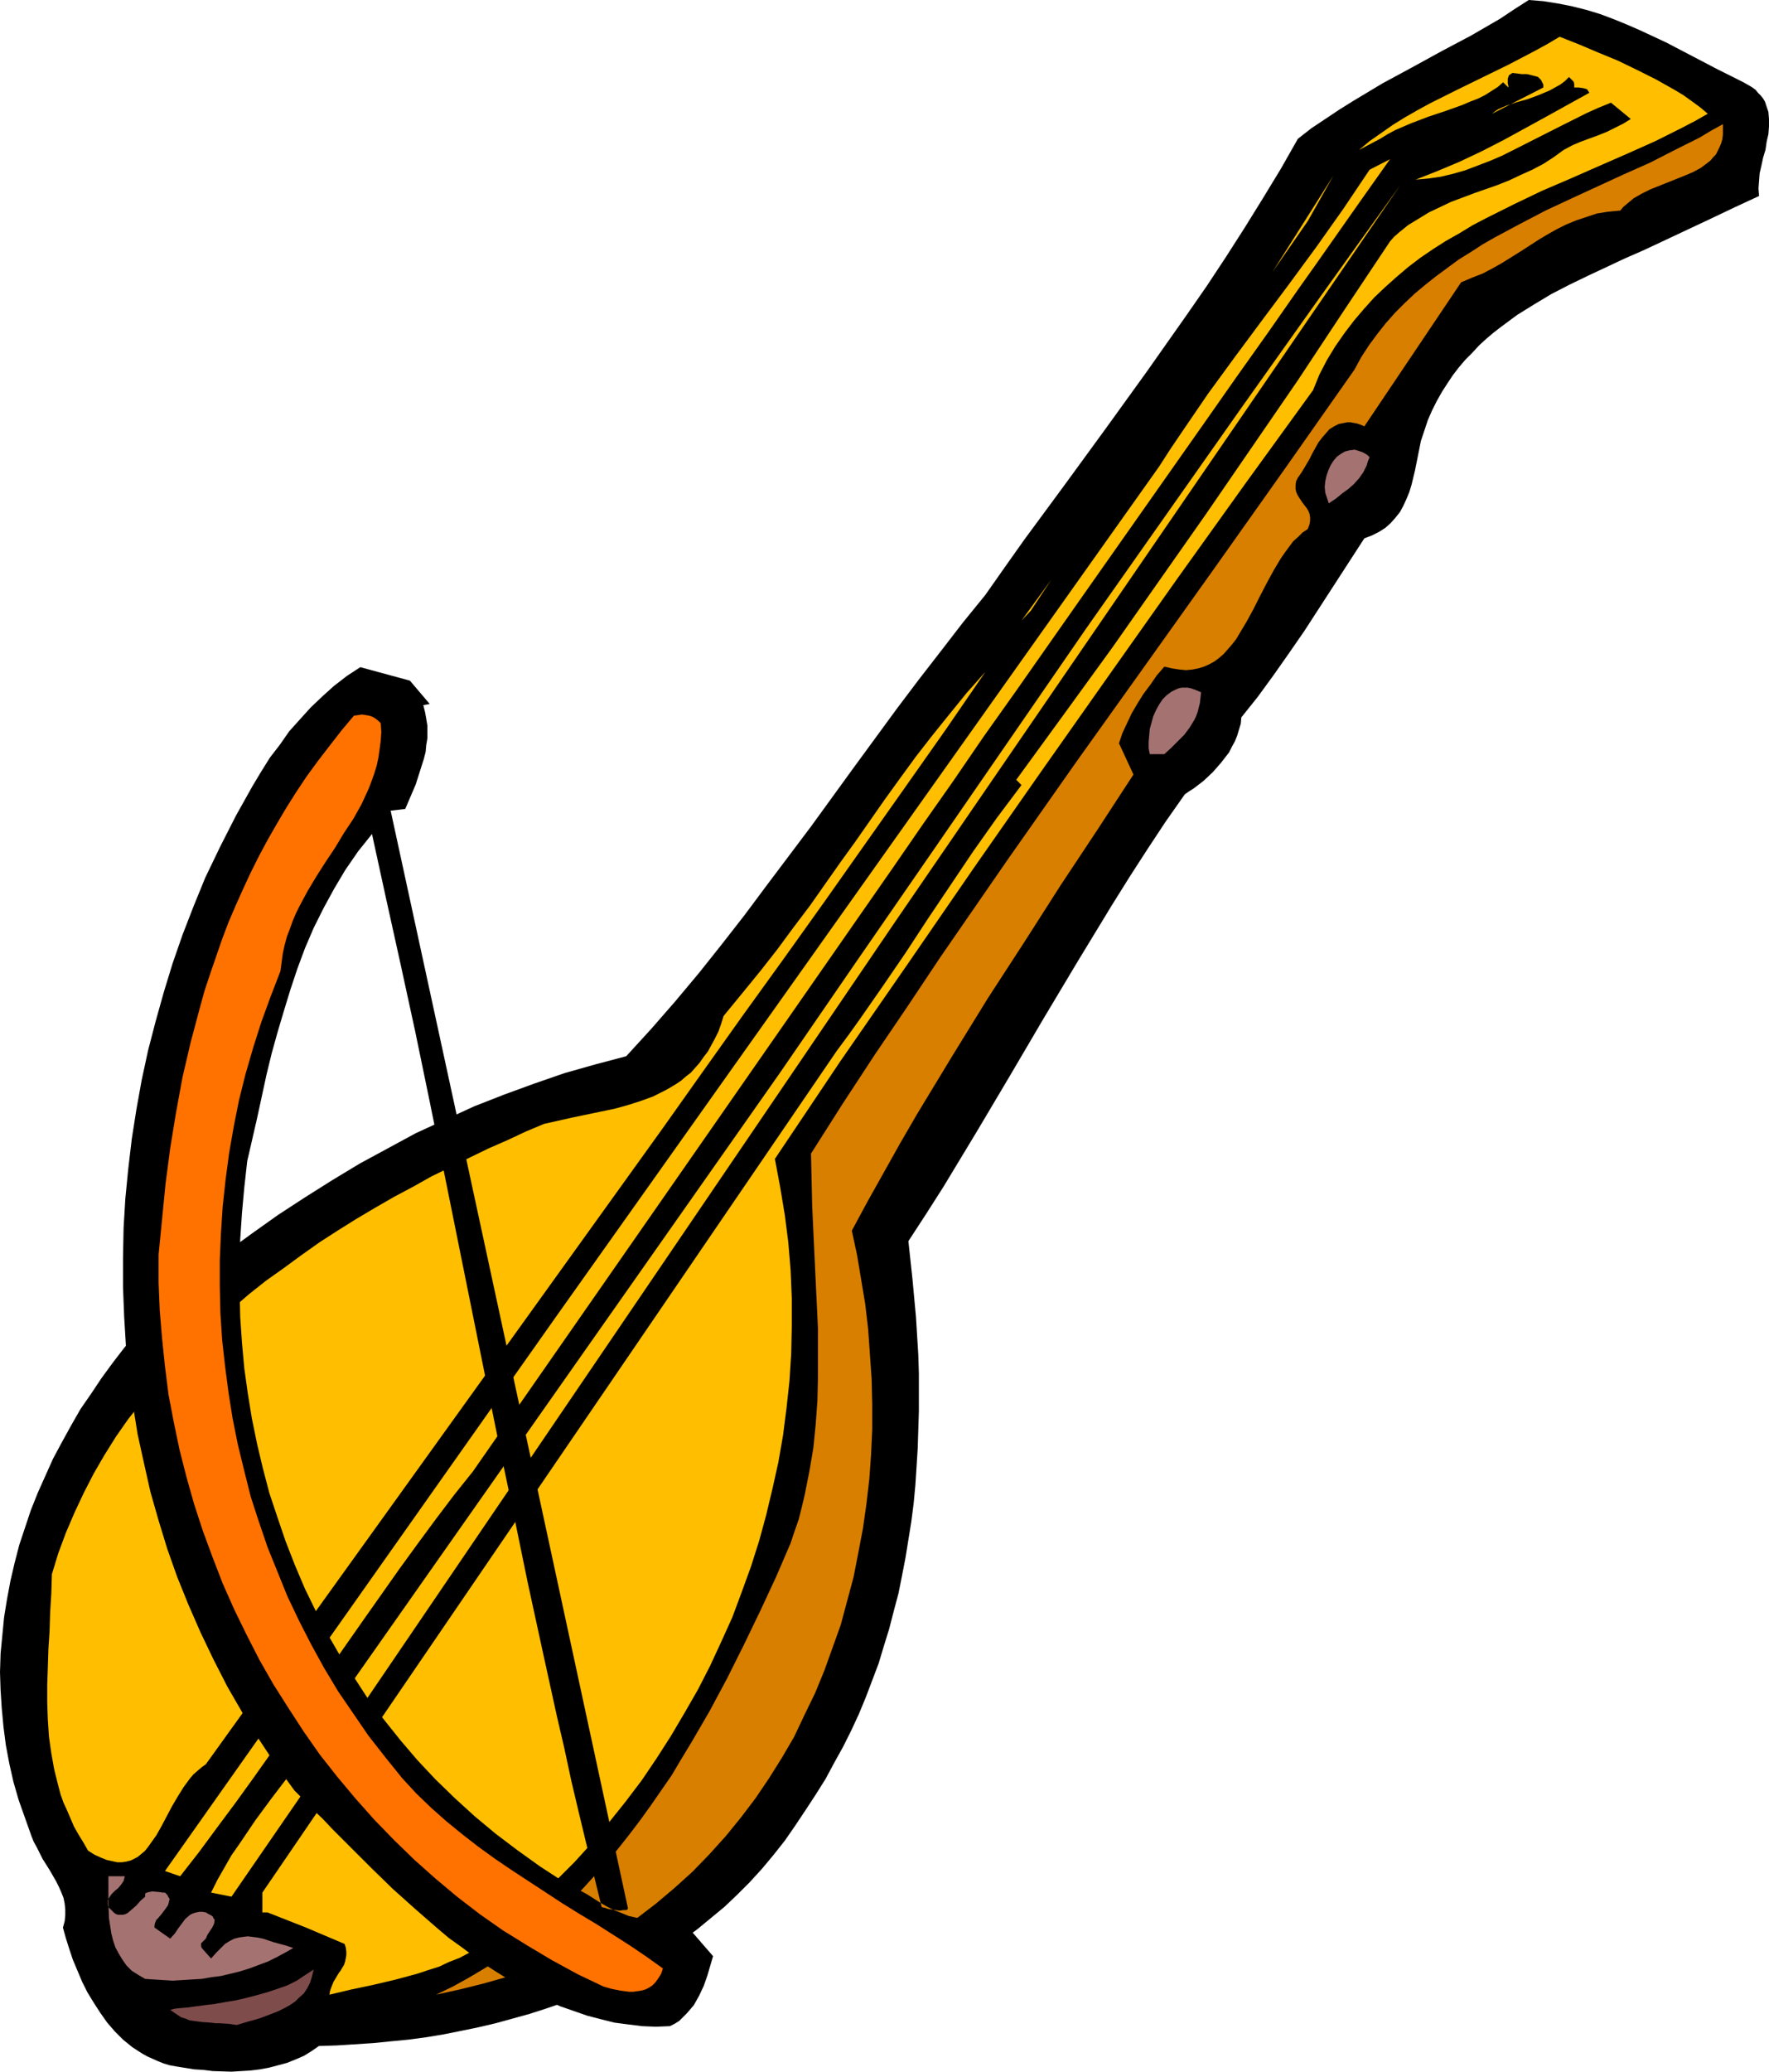 <?xml version="1.0" encoding="UTF-8" standalone="no"?>
<svg
   version="1.0"
   width="129.724mm"
   height="151.855mm"
   id="svg16"
   sodipodi:docname="Instrument.wmf"
   xmlns:inkscape="http://www.inkscape.org/namespaces/inkscape"
   xmlns:sodipodi="http://sodipodi.sourceforge.net/DTD/sodipodi-0.dtd"
   xmlns="http://www.w3.org/2000/svg"
   xmlns:svg="http://www.w3.org/2000/svg">
  <sodipodi:namedview
     id="namedview16"
     pagecolor="#ffffff"
     bordercolor="#000000"
     borderopacity="0.25"
     inkscape:showpageshadow="2"
     inkscape:pageopacity="0.0"
     inkscape:pagecheckerboard="0"
     inkscape:deskcolor="#d1d1d1"
     inkscape:document-units="mm" />
  <defs
     id="defs1">
    <pattern
       id="WMFhbasepattern"
       patternUnits="userSpaceOnUse"
       width="6"
       height="6"
       x="0"
       y="0" />
  </defs>
  <path
     style="fill:#000000;fill-opacity:1;fill-rule:evenodd;stroke:none"
     d="m 483.183,22.783 1.131,0.646 1.131,0.646 1.131,0.808 0.646,0.808 0.808,0.808 0.646,0.808 0.485,0.808 0.323,0.969 0.323,0.969 0.323,0.969 0.162,1.939 v 2.101 l -0.162,2.101 -0.485,2.101 -0.323,2.262 -0.646,2.101 -0.485,2.262 -0.485,2.101 -0.162,2.101 -0.162,2.101 0.162,2.101 -6.626,3.07 -6.787,3.232 -13.413,6.302 -5.171,2.424 -5.171,2.262 -10.342,4.847 -5.01,2.424 -5.01,2.585 -4.848,2.908 -4.686,2.908 -4.363,3.232 -2.101,1.616 -2.101,1.777 -1.939,1.777 -1.939,2.101 -1.939,1.939 -1.778,2.101 -1.616,2.101 -1.616,2.424 -1.454,2.262 -1.454,2.585 -1.293,2.585 -1.131,2.585 -0.97,2.908 -0.97,2.908 -0.808,4.04 -0.808,4.04 -0.97,4.04 -0.646,2.101 -0.808,1.939 -0.808,1.777 -0.97,1.777 -1.293,1.616 -1.293,1.454 -1.454,1.293 -1.778,1.131 -1.939,0.969 -2.101,0.808 -16.645,25.692 -4.363,6.302 -4.202,5.979 -4.363,5.979 -4.525,5.655 -0.162,1.777 -0.485,1.616 -0.485,1.616 -0.646,1.616 -0.808,1.454 -0.808,1.616 -1.131,1.454 -1.131,1.454 -2.262,2.585 -2.586,2.424 -2.747,2.101 -1.293,0.808 -1.131,0.808 -5.333,7.594 -5.01,7.594 -5.01,7.756 -4.848,7.756 -9.534,15.673 -9.373,15.673 -9.211,15.673 -9.211,15.512 -9.373,15.512 -4.848,7.594 -4.848,7.433 1.131,10.503 0.97,10.503 0.646,10.503 0.162,5.171 v 5.171 5.171 l -0.162,5.171 -0.162,5.171 -0.323,5.171 -0.323,5.009 -0.485,5.171 -0.646,5.009 -0.808,5.009 -0.808,5.009 -0.97,5.009 -0.97,4.847 -1.293,4.847 -1.293,5.009 -1.454,4.686 -1.454,4.847 -1.778,4.686 -1.778,4.686 -1.939,4.686 -2.101,4.524 -2.262,4.524 -2.424,4.363 -2.424,4.524 -2.747,4.363 -2.747,4.201 -2.909,4.363 -2.909,4.201 -3.07,3.878 -3.232,3.878 -3.394,3.716 -3.394,3.393 -3.555,3.393 -3.717,3.07 -3.717,3.07 -3.878,2.908 -3.878,2.585 -4.04,2.585 -4.04,2.424 -4.202,2.262 -4.363,2.101 -4.363,2.101 -4.363,1.777 -4.363,1.777 -4.686,1.616 -4.525,1.454 -4.686,1.293 -4.686,1.293 -4.848,1.131 -4.686,0.97 -4.848,0.969 -4.848,0.808 -4.848,0.646 -5.01,0.485 -4.848,0.485 -5.01,0.323 -5.01,0.323 -5.01,0.162 -2.101,1.454 -2.101,1.293 -2.262,0.969 -2.424,0.97 -2.424,0.646 -2.424,0.646 -2.586,0.485 -2.586,0.323 -2.586,0.162 -2.747,0.162 -5.171,-0.162 -2.586,-0.323 -2.586,-0.162 -5.01,-0.808 -1.778,-0.323 -1.616,-0.485 -1.616,-0.646 -1.454,-0.646 -1.454,-0.646 -1.454,-0.808 -2.747,-1.777 -2.586,-2.101 -2.262,-2.262 -2.101,-2.424 -1.939,-2.747 -1.778,-2.747 -1.778,-2.908 -1.454,-2.908 -1.293,-3.07 -1.293,-3.07 -0.97,-2.908 -0.97,-3.07 -0.808,-2.908 0.485,-1.777 0.162,-1.616 v -1.616 l -0.162,-1.616 -0.323,-1.616 -0.646,-1.616 -0.646,-1.454 -0.808,-1.616 -1.778,-3.07 -1.939,-3.07 -1.616,-3.232 -0.808,-1.454 -0.646,-1.616 -1.778,-5.009 -1.778,-5.009 L 3.717,493.634 2.586,488.625 1.616,483.454 0.97,478.445 0.485,473.275 0.162,468.266 0,463.257 l 0.162,-5.171 0.485,-5.009 0.485,-5.009 0.808,-5.009 0.97,-5.171 1.131,-4.847 1.293,-5.009 1.616,-4.847 1.616,-4.847 1.939,-4.847 2.101,-4.686 2.101,-4.686 2.424,-4.524 2.586,-4.686 2.586,-4.524 2.909,-4.201 2.909,-4.363 3.07,-4.201 3.232,-4.201 3.394,-4.04 3.555,-3.878 3.555,-3.878 3.878,-3.555 6.787,-5.655 7.11,-5.494 7.11,-5.171 7.272,-5.171 7.434,-4.847 7.434,-4.686 7.757,-4.686 7.757,-4.201 7.757,-4.201 8.08,-3.716 8.08,-3.716 8.242,-3.232 8.403,-3.07 8.403,-2.908 8.565,-2.424 8.565,-2.262 6.949,-7.594 6.626,-7.594 6.626,-7.918 6.302,-7.918 6.302,-8.079 6.141,-8.241 12.282,-16.32 5.979,-8.241 5.979,-8.241 11.958,-16.32 5.979,-7.918 6.141,-7.918 5.979,-7.756 6.302,-7.756 5.333,-7.594 5.494,-7.756 11.312,-15.35 11.312,-15.512 11.312,-15.673 11.15,-15.835 5.494,-7.918 5.333,-8.079 5.171,-8.079 5.01,-8.079 5.01,-8.241 4.686,-8.241 3.717,-2.908 3.878,-2.585 3.878,-2.585 3.878,-2.424 8.08,-4.847 8.08,-4.363 8.242,-4.524 8.242,-4.363 8.08,-4.686 3.878,-2.585 L 423.715,0 l 4.04,0.323 4.04,0.646 4.04,0.808 3.878,0.969 3.717,1.131 3.878,1.454 3.555,1.454 3.717,1.616 7.272,3.393 7.11,3.716 7.11,3.716 z"
     id="path1" />
  <path
     style="fill:#ffbf00;fill-opacity:1;fill-rule:evenodd;stroke:none"
     d="m 473.326,31.509 -3.394,1.939 -3.717,1.939 -7.434,3.716 -7.595,3.393 -7.757,3.393 -8.08,3.555 -7.918,3.393 -7.757,3.716 -7.757,3.878 -3.717,1.939 -3.717,2.262 -3.717,2.101 -3.555,2.262 -3.555,2.424 -3.394,2.585 -3.232,2.747 -3.07,2.747 -3.07,2.908 -2.909,3.232 -2.747,3.232 -2.586,3.393 -2.586,3.716 -2.262,3.716 -2.101,4.04 -1.778,4.363 -9.373,12.927 -9.373,12.927 -18.746,26.176 -18.746,26.5 -18.907,26.823 -18.746,26.823 -18.584,26.984 -18.584,26.823 -18.099,26.984 1.454,7.756 1.293,7.756 0.97,7.594 0.646,7.756 0.323,7.756 v 7.594 l -0.162,7.756 -0.485,7.594 -0.808,7.433 -0.97,7.594 -1.293,7.433 -1.616,7.271 -1.778,7.433 -1.939,7.11 -2.262,7.11 -2.586,7.11 -2.586,6.948 -3.07,6.786 -3.07,6.625 -3.394,6.625 -3.717,6.463 -3.717,6.302 -4.04,6.302 -4.04,5.979 -4.525,5.979 -4.525,5.655 -4.686,5.655 -4.848,5.332 -5.171,5.171 -5.171,5.171 -5.333,4.847 -5.494,4.524 -2.586,2.101 -2.747,1.777 -2.747,1.616 -2.747,1.454 -2.909,1.131 -2.747,1.293 -3.07,0.969 -2.909,0.97 -5.979,1.616 -6.141,1.454 -6.141,1.293 -6.141,1.454 0.162,-0.969 0.323,-0.97 0.323,-0.808 0.323,-0.808 0.97,-1.616 0.485,-0.808 0.485,-0.646 0.97,-1.616 0.323,-0.969 0.162,-0.808 0.162,-0.969 v -0.97 l -0.162,-1.131 -0.323,-0.97 -10.666,-4.524 -10.666,-4.201 h -1.454 v -5.494 l 159.176,-233.163 3.232,-4.363 3.232,-4.524 6.302,-9.049 6.302,-9.21 6.141,-9.372 6.302,-9.372 6.302,-9.372 6.626,-9.372 3.394,-4.524 3.394,-4.524 -1.454,-1.454 13.413,-18.42 13.251,-18.259 12.928,-18.42 12.928,-18.42 12.766,-18.582 12.766,-18.582 12.605,-19.067 6.464,-9.695 6.464,-9.695 1.131,-1.293 1.293,-1.131 2.586,-2.101 2.909,-1.777 2.909,-1.777 3.07,-1.454 3.07,-1.454 6.464,-2.424 3.232,-1.131 3.232,-1.131 3.232,-1.293 3.07,-1.454 3.232,-1.454 3.07,-1.616 2.747,-1.777 2.909,-2.101 2.424,-1.293 2.262,-0.969 4.848,-1.777 2.424,-0.969 2.262,-1.131 2.262,-1.131 2.101,-1.293 -5.494,-4.524 -3.555,1.454 -3.232,1.454 -6.787,3.393 -13.413,6.786 -3.232,1.616 -3.394,1.454 -3.394,1.293 -3.394,1.293 -3.394,0.969 -3.394,0.808 -3.394,0.485 -3.555,0.323 6.141,-2.424 6.141,-2.585 6.141,-2.908 5.979,-3.07 11.797,-6.463 11.958,-6.625 -0.323,-0.485 -0.323,-0.485 -0.485,-0.162 -0.646,-0.162 -1.131,-0.162 h -1.293 v -0.485 -0.485 l -0.162,-0.646 -0.646,-0.646 -0.323,-0.323 -0.323,-0.323 -1.131,1.131 -1.293,0.969 -1.454,0.808 -1.454,0.808 -3.07,1.293 -3.07,1.131 -2.909,0.808 -2.909,0.969 -1.131,0.485 -1.131,0.485 -0.97,0.646 -0.808,0.646 14.221,-7.271 v -0.808 l -0.323,-0.646 -0.323,-0.646 -0.323,-0.323 -0.485,-0.485 -0.485,-0.162 -1.293,-0.323 -1.293,-0.323 h -1.454 l -1.293,-0.162 -1.293,-0.162 -0.485,0.323 -0.485,0.323 -0.162,0.485 -0.162,0.485 v 1.293 l 0.162,0.646 v 0.485 l -1.454,-1.454 -1.454,1.293 -1.778,1.131 -1.778,1.131 -1.939,0.969 -2.101,0.808 -2.262,0.969 -4.525,1.616 -4.848,1.616 -4.686,1.777 -2.262,0.969 -2.262,0.969 -2.101,1.131 -2.101,1.293 -5.818,3.07 2.909,-2.424 3.232,-2.262 3.232,-2.262 3.394,-2.101 3.394,-1.939 3.555,-1.939 7.11,-3.555 7.272,-3.555 7.272,-3.555 7.11,-3.716 3.555,-1.939 3.555,-2.101 5.333,2.101 5.333,2.262 5.494,2.262 5.333,2.585 5.171,2.585 5.171,2.908 2.424,1.454 2.262,1.616 2.424,1.777 z"
     id="path2" />
  <path
     style="fill:#d87f00;fill-opacity:1;fill-rule:evenodd;stroke:none"
     d="m 449.086,58.331 -3.394,0.323 -3.07,0.485 -2.909,0.969 -2.909,0.969 -2.747,1.131 -2.586,1.293 -2.586,1.454 -2.424,1.454 -5.01,3.232 -5.171,3.232 -2.586,1.454 -2.747,1.454 -2.909,1.131 -3.07,1.293 -26.826,39.911 -1.131,-0.485 -0.97,-0.323 -0.97,-0.162 -0.808,-0.162 h -0.808 l -0.808,0.162 -1.616,0.323 -1.293,0.646 -1.293,0.808 -0.97,1.131 -1.131,1.293 -0.97,1.293 -1.616,2.908 -0.808,1.616 -1.616,2.747 -0.808,1.293 -0.808,1.131 -0.485,0.97 -0.162,1.131 v 0.969 l 0.162,0.808 0.323,0.808 0.485,0.808 0.97,1.454 1.131,1.454 0.485,0.808 0.323,0.808 0.162,0.97 v 0.969 l -0.162,0.969 -0.485,1.293 -1.454,0.97 -1.293,1.293 -1.293,1.131 -2.262,3.07 -1.131,1.616 -1.939,3.232 -1.939,3.555 -1.939,3.716 -1.778,3.555 -1.939,3.555 -1.939,3.232 -0.97,1.616 -1.131,1.454 -1.131,1.293 -1.131,1.293 -1.293,1.131 -1.293,0.969 -1.454,0.808 -1.454,0.646 -1.616,0.485 -1.616,0.323 -1.778,0.162 -1.778,-0.162 -2.101,-0.323 -2.101,-0.485 -2.101,2.424 -1.778,2.585 -1.939,2.585 -1.616,2.585 -1.616,2.747 -1.293,2.747 -1.293,2.747 -0.97,2.908 v -0.162 l 4.04,8.725 -10.019,15.35 -10.181,15.35 -10.019,15.673 -10.181,15.674 -9.858,15.997 -9.696,15.997 -4.686,8.079 -4.525,8.079 -4.525,8.079 -4.363,8.079 1.454,6.786 1.131,6.786 1.131,6.786 0.808,6.948 0.485,6.948 0.485,6.948 0.162,6.948 v 6.948 l -0.323,6.948 -0.485,6.786 -0.808,6.948 -0.97,6.786 -1.293,6.786 -1.293,6.625 -1.778,6.625 -1.778,6.625 -2.262,6.302 -2.262,6.302 -2.586,6.302 -2.909,5.979 -2.909,6.14 -3.394,5.817 -3.555,5.655 -3.717,5.494 -4.04,5.332 -4.202,5.171 -4.525,5.009 -4.686,4.847 -5.01,4.524 -5.171,4.363 -5.494,4.201 -5.656,3.878 -5.818,2.908 -5.979,2.585 -6.141,2.424 -6.141,2.262 -6.302,2.101 -6.302,1.777 -6.464,1.616 -6.626,1.454 4.686,-2.262 4.363,-2.424 4.363,-2.585 4.202,-2.585 4.04,-2.908 4.04,-3.07 3.717,-3.07 3.878,-3.232 3.555,-3.393 3.555,-3.555 3.394,-3.716 3.394,-3.716 3.232,-3.878 3.07,-3.878 3.07,-4.04 2.909,-4.04 2.909,-4.201 2.909,-4.201 2.586,-4.363 2.747,-4.524 5.171,-8.887 4.848,-9.049 4.686,-9.372 4.525,-9.372 4.363,-9.372 4.04,-9.372 1.131,-3.393 1.131,-3.232 0.808,-3.232 0.808,-3.393 1.293,-6.463 1.131,-6.625 0.646,-6.463 0.485,-6.625 0.162,-6.625 v -6.625 -6.625 l -0.323,-6.786 -0.646,-13.573 -0.323,-6.948 -0.323,-7.11 -0.162,-7.11 -0.162,-7.11 8.726,-13.735 8.888,-13.573 9.211,-13.573 9.05,-13.573 9.373,-13.573 9.373,-13.573 19.069,-27.146 9.696,-13.573 9.696,-13.573 19.23,-26.984 19.23,-27.146 19.069,-27.146 1.939,-3.555 2.101,-3.232 2.262,-3.07 2.424,-3.07 2.586,-2.908 2.747,-2.747 2.747,-2.585 2.909,-2.424 3.07,-2.424 3.07,-2.262 3.07,-2.262 3.394,-2.101 3.232,-2.101 3.394,-1.939 6.949,-3.716 7.11,-3.716 7.272,-3.393 14.382,-6.625 7.272,-3.232 6.949,-3.555 6.787,-3.393 3.232,-1.939 3.232,-1.777 v 1.454 1.454 l -0.162,1.293 -0.323,1.131 -0.485,1.131 -0.485,0.969 -0.485,0.969 -0.808,0.808 -0.646,0.808 -0.808,0.646 -1.939,1.454 -2.101,1.131 -2.262,0.969 -4.848,1.939 -4.848,1.939 -2.262,1.131 -2.262,1.293 -1.939,1.616 -0.97,0.808 z"
     id="path3" />
  <path
     style="fill:#ffbf00;fill-opacity:1;fill-rule:evenodd;stroke:none"
     d="m 247.571,240.273 -116.513,167.399 -5.171,6.463 -5.01,6.625 -5.01,6.786 -5.171,7.11 -5.01,7.11 -5.01,7.11 -10.181,14.542 -10.019,14.704 -10.181,14.381 -5.01,6.948 -5.171,6.948 -5.01,6.786 -5.171,6.625 -4.202,-1.454 108.11,-153.18 167.417,-235.91 3.232,-5.009 3.394,-5.009 6.949,-10.18 7.434,-10.18 7.434,-10.018 7.595,-10.18 7.595,-10.341 7.434,-10.503 7.272,-10.826 5.656,-2.908 -8.242,11.634 -8.403,11.957 -4.202,5.979 -4.363,6.14 -8.565,12.28 -8.726,12.28 -8.726,12.442 -17.614,25.045 -17.614,25.045 -8.726,12.442 -8.726,12.442 -8.726,12.28 -8.403,12.28 -8.403,11.957 z"
     id="path4" />
  <path
     style="fill:#ffbf00;fill-opacity:1;fill-rule:evenodd;stroke:none"
     d="M 352.611,75.459 369.579,48.636 362.468,61.24 Z"
     id="path5" />
  <path
     style="fill:#ffbf00;fill-opacity:1;fill-rule:evenodd;stroke:none"
     d="m 248.702,254.492 -165.963,243.989 -18.584,26.984 -5.656,-1.131 1.778,-3.555 1.939,-3.393 1.939,-3.393 2.262,-3.232 4.363,-6.463 4.525,-6.14 4.686,-6.14 4.363,-6.14 2.262,-3.07 2.101,-3.232 1.939,-3.232 1.939,-3.232 123.624,-175.963 21.331,-31.024 21.331,-30.862 21.17,-30.701 21.17,-30.701 21.493,-30.539 21.493,-30.539 21.816,-30.701 10.989,-15.35 11.15,-15.512 v 0 z"
     id="path6" />
  <path
     style="fill:#a57272;fill-opacity:1;fill-rule:evenodd;stroke:none"
     d="m 379.598,126.681 -0.485,1.131 -0.323,1.131 -0.97,1.939 -1.131,1.616 -1.454,1.616 -1.454,1.293 -1.778,1.293 -1.778,1.454 -1.939,1.293 -0.485,-1.454 -0.485,-1.454 -0.162,-1.616 0.162,-1.616 0.323,-1.454 0.485,-1.454 0.646,-1.454 0.808,-1.293 0.97,-1.131 1.131,-0.808 1.131,-0.646 1.293,-0.323 1.293,-0.162 0.646,0.162 1.454,0.485 0.646,0.323 0.808,0.485 z"
     id="path7" />
  <path
     style="fill:#ffbf00;fill-opacity:1;fill-rule:evenodd;stroke:none"
     d="M 311.564,132.336 292.819,157.704 Z"
     id="path8" />
  <path
     style="fill:#ffbf00;fill-opacity:1;fill-rule:evenodd;stroke:none"
     d="m 283.123,171.924 8.242,-11.311 -5.656,8.564 z"
     id="path9" />
  <path
     style="fill:#ffbf00;fill-opacity:1;fill-rule:evenodd;stroke:none"
     d="m 280.214,174.832 -3.07,5.655 z"
     id="path10" />
  <path
     style="fill:#ffbf00;fill-opacity:1;fill-rule:evenodd;stroke:none"
     d="m 183.739,312.5 -126.694,176.286 -1.131,0.808 -1.131,0.97 -1.131,0.969 -0.97,1.131 -1.778,2.424 -1.616,2.585 -1.616,2.747 -1.454,2.747 -1.454,2.747 -1.454,2.585 -1.616,2.262 -0.808,1.131 -0.808,0.97 -0.97,0.808 -0.97,0.808 -0.97,0.485 -0.97,0.485 -1.293,0.323 -1.131,0.162 h -1.293 l -1.454,-0.323 -1.454,-0.323 -1.616,-0.646 -1.778,-0.808 -1.778,-1.131 -1.293,-2.262 -1.293,-2.101 -1.293,-2.262 -0.97,-2.262 -0.97,-2.262 -0.97,-2.101 -0.808,-2.262 -0.646,-2.424 -1.131,-4.524 -0.808,-4.524 -0.646,-4.524 -0.323,-4.847 -0.162,-4.686 v -4.847 l 0.162,-4.847 0.162,-5.009 0.323,-5.009 0.162,-5.171 0.323,-5.332 0.162,-5.332 1.778,-5.817 2.101,-5.655 2.424,-5.655 2.586,-5.494 2.747,-5.332 2.909,-5.009 3.232,-5.171 3.394,-4.847 3.717,-4.686 3.717,-4.686 4.04,-4.524 4.04,-4.363 4.363,-4.201 4.363,-4.201 4.525,-3.878 4.686,-4.04 4.686,-3.716 5.01,-3.555 4.848,-3.555 5.01,-3.555 5.01,-3.232 5.171,-3.232 5.171,-3.07 5.333,-3.07 5.171,-2.747 5.171,-2.908 5.333,-2.585 5.171,-2.585 5.333,-2.585 5.171,-2.262 5.171,-2.424 5.01,-2.101 7.918,-1.777 7.757,-1.616 3.878,-0.808 3.555,-0.969 3.555,-1.131 3.555,-1.293 3.232,-1.616 1.454,-0.808 1.616,-0.97 1.454,-0.969 1.293,-1.131 1.454,-1.131 1.293,-1.454 1.131,-1.293 1.131,-1.616 1.131,-1.454 0.97,-1.777 0.97,-1.777 0.97,-1.939 0.808,-2.262 0.646,-2.101 5.171,-6.302 5.01,-6.14 4.686,-5.979 4.525,-6.14 4.525,-5.979 4.202,-5.979 4.202,-5.979 4.202,-5.817 8.242,-11.796 4.202,-5.817 4.363,-5.979 4.525,-5.817 4.686,-5.817 4.848,-5.979 5.171,-5.817 -10.989,15.997 -11.15,15.835 -22.462,31.832 -11.312,15.835 -11.312,15.673 -11.15,15.673 z"
     id="path11" />
  <path
     style="fill:#a57272;fill-opacity:1;fill-rule:evenodd;stroke:none"
     d="m 332.896,191.798 -0.162,1.454 -0.162,1.454 -0.323,1.293 -0.323,1.293 -0.485,1.293 -0.485,0.969 -1.293,2.101 -1.454,1.939 -1.778,1.777 -1.778,1.777 -1.939,1.777 h -4.04 l -0.323,-1.616 v -1.777 l 0.162,-1.777 0.162,-1.777 0.485,-1.777 0.485,-1.777 0.808,-1.777 0.808,-1.454 0.97,-1.454 1.131,-1.131 1.293,-0.969 1.293,-0.646 0.808,-0.323 0.808,-0.162 h 0.808 0.808 l 0.808,0.162 0.97,0.323 0.808,0.323 z"
     id="path12" />
  <path
     style="fill:#a57272;fill-opacity:1;fill-rule:evenodd;stroke:none"
     d="m 34.582,519.811 -0.162,0.646 -0.162,0.646 -0.323,0.485 -0.323,0.485 -0.808,0.97 -0.97,0.808 -0.97,0.969 -0.646,0.97 -0.323,0.646 v 0.485 0.808 l 0.162,0.646 0.808,0.808 0.646,0.646 0.646,0.485 0.646,0.162 h 0.646 0.646 l 0.646,-0.162 0.646,-0.323 1.131,-0.97 1.293,-1.131 1.131,-1.293 1.293,-1.131 v -0.485 -0.323 l 0.162,-0.162 0.323,-0.162 0.646,-0.162 0.808,-0.162 1.939,0.162 0.97,0.162 h 0.646 l 0.646,0.646 0.323,0.646 0.323,0.485 -0.162,0.646 -0.162,0.646 -0.162,0.485 -0.808,1.131 -0.485,0.646 -0.485,0.646 -0.97,1.131 -0.485,0.485 -0.323,0.808 -0.162,0.646 v 0.646 l 4.363,3.07 1.293,-1.454 0.97,-1.454 0.97,-1.293 0.97,-1.293 1.131,-0.969 0.485,-0.323 0.808,-0.323 0.646,-0.162 0.808,-0.162 h 0.808 l 0.97,0.162 0.808,0.485 0.646,0.323 0.485,0.323 0.162,0.485 0.323,0.323 v 0.485 l -0.162,0.808 -0.485,0.97 -1.293,1.939 -0.485,1.131 -0.485,0.485 -0.485,0.485 -0.323,0.323 v 0.485 0.323 l 0.162,0.485 2.586,2.908 1.454,-1.616 1.293,-1.293 1.131,-1.131 1.293,-0.808 1.293,-0.646 1.293,-0.323 1.131,-0.162 1.293,-0.162 1.293,0.162 1.293,0.162 1.616,0.323 1.454,0.485 1.454,0.485 1.778,0.485 1.778,0.485 1.939,0.646 -2.262,1.293 -2.424,1.293 -2.262,1.131 -2.586,0.969 -2.586,0.969 -2.586,0.808 -2.586,0.646 -2.747,0.646 -2.586,0.323 -2.747,0.485 -2.747,0.162 -2.586,0.162 -2.747,0.162 -2.586,-0.162 -2.586,-0.162 -2.424,-0.162 -1.939,-1.131 -1.778,-1.131 -1.454,-1.454 -1.131,-1.616 -0.97,-1.616 -0.97,-1.777 -0.646,-1.939 -0.485,-1.939 -0.323,-2.101 -0.323,-2.101 -0.162,-4.04 v -3.878 -1.939 -1.777 z"
     id="path13" />
  <path
     style="fill:#7f4c4c;fill-opacity:1;fill-rule:evenodd;stroke:none"
     d="m 86.941,545.664 -0.485,1.939 -0.485,1.616 -0.808,1.616 -0.97,1.454 -1.293,1.131 -1.131,1.131 -1.454,0.969 -1.454,0.808 -1.616,0.808 -1.616,0.646 -3.394,1.293 -1.616,0.485 -1.778,0.485 -3.232,0.969 -2.262,-0.323 -2.424,-0.162 h -1.131 l -1.293,-0.162 -2.424,-0.162 -2.424,-0.323 -1.131,-0.162 -1.131,-0.485 -1.131,-0.323 -0.97,-0.646 -0.97,-0.646 -1.131,-0.808 0.646,-0.162 0.646,-0.162 1.616,-0.162 1.939,-0.162 2.262,-0.323 2.424,-0.323 2.747,-0.323 2.747,-0.485 2.909,-0.485 2.909,-0.646 3.07,-0.808 2.909,-0.808 2.909,-0.969 2.747,-0.97 2.586,-1.293 2.424,-1.616 z"
     id="path14" />
  <path
     style="fill:#000000;fill-opacity:1;fill-rule:evenodd;stroke:none"
     d="m 113.605,188.567 5.494,6.463 -1.778,0.323 0.485,1.939 0.323,1.777 0.323,1.939 v 1.777 1.777 l -0.323,1.939 -0.162,1.777 -0.485,1.939 -1.131,3.555 -1.131,3.555 -1.454,3.393 -1.454,3.393 -4.04,0.485 20.523,94.526 45.248,209.572 -0.162,0.323 -0.323,0.162 h -0.808 l -0.97,0.162 -1.131,-0.162 -2.101,-0.323 -0.97,-0.323 -0.808,-0.162 -2.101,-8.564 -2.101,-8.725 -2.101,-8.725 -2.101,-8.887 -1.939,-9.049 -2.101,-9.049 -4.04,-18.42 -4.04,-18.582 -3.878,-18.905 -4.04,-19.228 -3.878,-19.067 -3.878,-19.228 -3.878,-19.228 -3.878,-19.228 -3.878,-19.067 -3.878,-18.744 -4.04,-18.582 -4.04,-18.259 -1.939,-8.887 -1.939,-8.887 -1.939,2.424 -1.939,2.424 -1.778,2.585 -1.778,2.585 -3.07,5.171 -2.909,5.332 -2.747,5.494 -2.424,5.655 -2.101,5.655 -1.939,5.817 -1.778,5.817 -1.778,5.979 -1.616,5.817 -1.454,5.979 -2.586,11.957 -2.747,11.957 -0.808,7.271 -0.646,7.11 -0.485,7.271 -0.162,7.11 v 7.11 l 0.162,7.271 0.485,7.11 0.646,7.11 0.97,6.948 1.131,6.948 1.454,7.11 1.616,6.786 1.778,6.786 2.262,6.786 2.262,6.625 2.586,6.625 2.747,6.463 3.07,6.302 3.232,6.302 3.555,6.14 3.878,5.979 3.878,5.979 4.363,5.655 4.525,5.655 4.686,5.494 5.01,5.332 5.333,5.171 5.494,5.009 5.818,4.847 5.979,4.524 6.302,4.524 6.464,4.201 1.454,0.646 1.778,0.969 1.616,0.97 1.778,0.969 3.555,2.262 1.939,1.131 1.939,0.97 2.101,0.808 1.939,0.808 2.101,0.485 2.101,0.323 2.101,0.162 2.262,-0.323 1.131,-0.162 1.131,-0.485 0.97,-0.323 1.131,-0.646 10.504,12.119 -0.808,2.747 -0.808,2.747 -0.97,2.747 -1.293,2.747 -1.454,2.585 -0.97,1.131 -0.97,1.131 -0.97,0.969 -1.131,1.131 -1.293,0.808 -1.293,0.646 -3.878,0.162 -3.878,-0.162 -3.878,-0.485 -3.717,-0.485 -3.878,-0.969 -3.717,-0.969 -3.717,-1.293 -3.717,-1.293 -3.555,-1.616 -3.555,-1.777 -3.555,-1.777 -3.394,-2.101 -3.394,-2.101 -3.555,-2.262 -3.232,-2.424 -3.232,-2.424 -3.394,-2.424 -3.07,-2.585 -6.302,-5.494 -6.141,-5.494 -5.818,-5.655 -5.656,-5.655 -5.494,-5.494 -2.586,-2.747 -2.747,-2.585 -2.586,-2.747 -2.424,-2.424 -5.171,-7.11 -4.686,-7.11 -4.525,-7.271 -4.202,-7.271 -3.878,-7.594 -3.555,-7.433 -3.394,-7.756 -3.07,-7.594 -2.747,-7.756 -2.424,-7.918 -2.262,-7.918 -1.778,-7.918 -1.778,-8.079 -1.293,-8.079 -1.131,-8.241 -0.808,-8.079 -0.485,-8.079 -0.323,-8.241 v -8.241 l 0.162,-8.241 0.485,-8.079 0.808,-8.241 0.97,-8.241 1.293,-8.241 1.454,-8.079 1.778,-8.241 2.101,-8.079 2.262,-8.079 2.424,-7.918 2.747,-7.918 3.07,-7.918 3.232,-7.918 4.202,-8.725 4.363,-8.564 2.262,-4.04 2.262,-4.04 2.424,-4.04 2.424,-3.878 2.747,-3.555 2.586,-3.716 2.909,-3.232 3.07,-3.393 3.232,-3.07 3.232,-2.908 3.555,-2.747 3.717,-2.424 z"
     id="path15" />
  <path
     style="fill:#ff7200;fill-opacity:1;fill-rule:evenodd;stroke:none"
     d="m 105.525,200.362 0.162,2.424 -0.162,2.424 -0.323,2.424 -0.323,2.262 -0.485,2.262 -0.646,2.101 -0.808,2.262 -0.808,2.101 -0.97,2.101 -0.97,2.101 -2.262,4.04 -2.586,3.878 -2.424,4.04 -2.586,3.878 -2.586,4.04 -2.424,4.04 -2.262,4.201 -0.97,1.939 -0.97,2.262 -0.808,2.262 -0.808,2.101 -0.646,2.424 -0.485,2.262 -0.323,2.424 -0.323,2.424 -2.747,7.11 -2.586,7.11 -2.262,7.11 -2.101,7.271 -1.778,7.11 -1.454,7.271 -1.293,7.433 -0.97,7.271 -0.808,7.433 -0.485,7.433 -0.323,7.433 v 7.271 l 0.162,7.433 0.485,7.433 0.808,7.271 0.97,7.433 1.131,7.11 1.454,7.271 1.778,7.271 1.778,7.11 2.262,6.948 2.424,7.11 2.747,6.786 2.747,6.786 3.232,6.786 3.394,6.625 3.555,6.463 3.878,6.463 4.202,6.14 4.202,6.14 4.686,5.979 4.686,5.817 3.878,4.201 4.202,4.04 4.202,3.716 4.363,3.555 4.363,3.393 4.686,3.393 4.525,3.07 4.686,3.07 9.373,6.14 4.686,2.908 4.848,2.908 9.373,5.979 4.525,3.07 4.525,3.232 -0.485,1.454 -0.808,1.293 -0.808,1.131 -0.808,0.808 -0.97,0.646 -0.97,0.485 -1.131,0.323 -1.131,0.162 -1.131,0.162 h -1.131 l -2.424,-0.323 -2.424,-0.485 -2.262,-0.646 -7.11,-3.393 -7.11,-3.878 -6.787,-4.04 -6.787,-4.201 -6.464,-4.524 -6.302,-4.847 -5.979,-5.009 -5.818,-5.171 -5.656,-5.494 -5.494,-5.655 -5.171,-5.817 -5.01,-5.979 -4.848,-6.14 -4.525,-6.463 -4.202,-6.463 -4.202,-6.625 -3.878,-6.786 -3.555,-6.948 -3.394,-6.948 -3.232,-7.271 -2.747,-7.11 -2.747,-7.433 -2.424,-7.433 -2.101,-7.433 -1.939,-7.594 -1.616,-7.756 -1.454,-7.594 -0.97,-7.756 -0.808,-7.756 -0.646,-7.756 -0.323,-7.756 v -7.756 l 0.97,-9.857 0.97,-9.857 1.293,-9.857 1.616,-9.857 1.778,-9.695 2.262,-9.695 1.293,-4.847 1.293,-4.847 1.293,-4.686 1.616,-4.847 1.616,-4.686 1.616,-4.686 1.778,-4.686 1.939,-4.524 2.101,-4.686 2.101,-4.524 2.262,-4.524 2.424,-4.524 2.586,-4.524 2.586,-4.363 2.747,-4.363 2.909,-4.363 3.07,-4.201 3.232,-4.201 3.394,-4.363 3.394,-4.04 1.131,-0.162 1.131,-0.162 0.97,0.162 0.97,0.162 0.97,0.323 0.808,0.485 0.808,0.646 z"
     id="path16" />
</svg>
